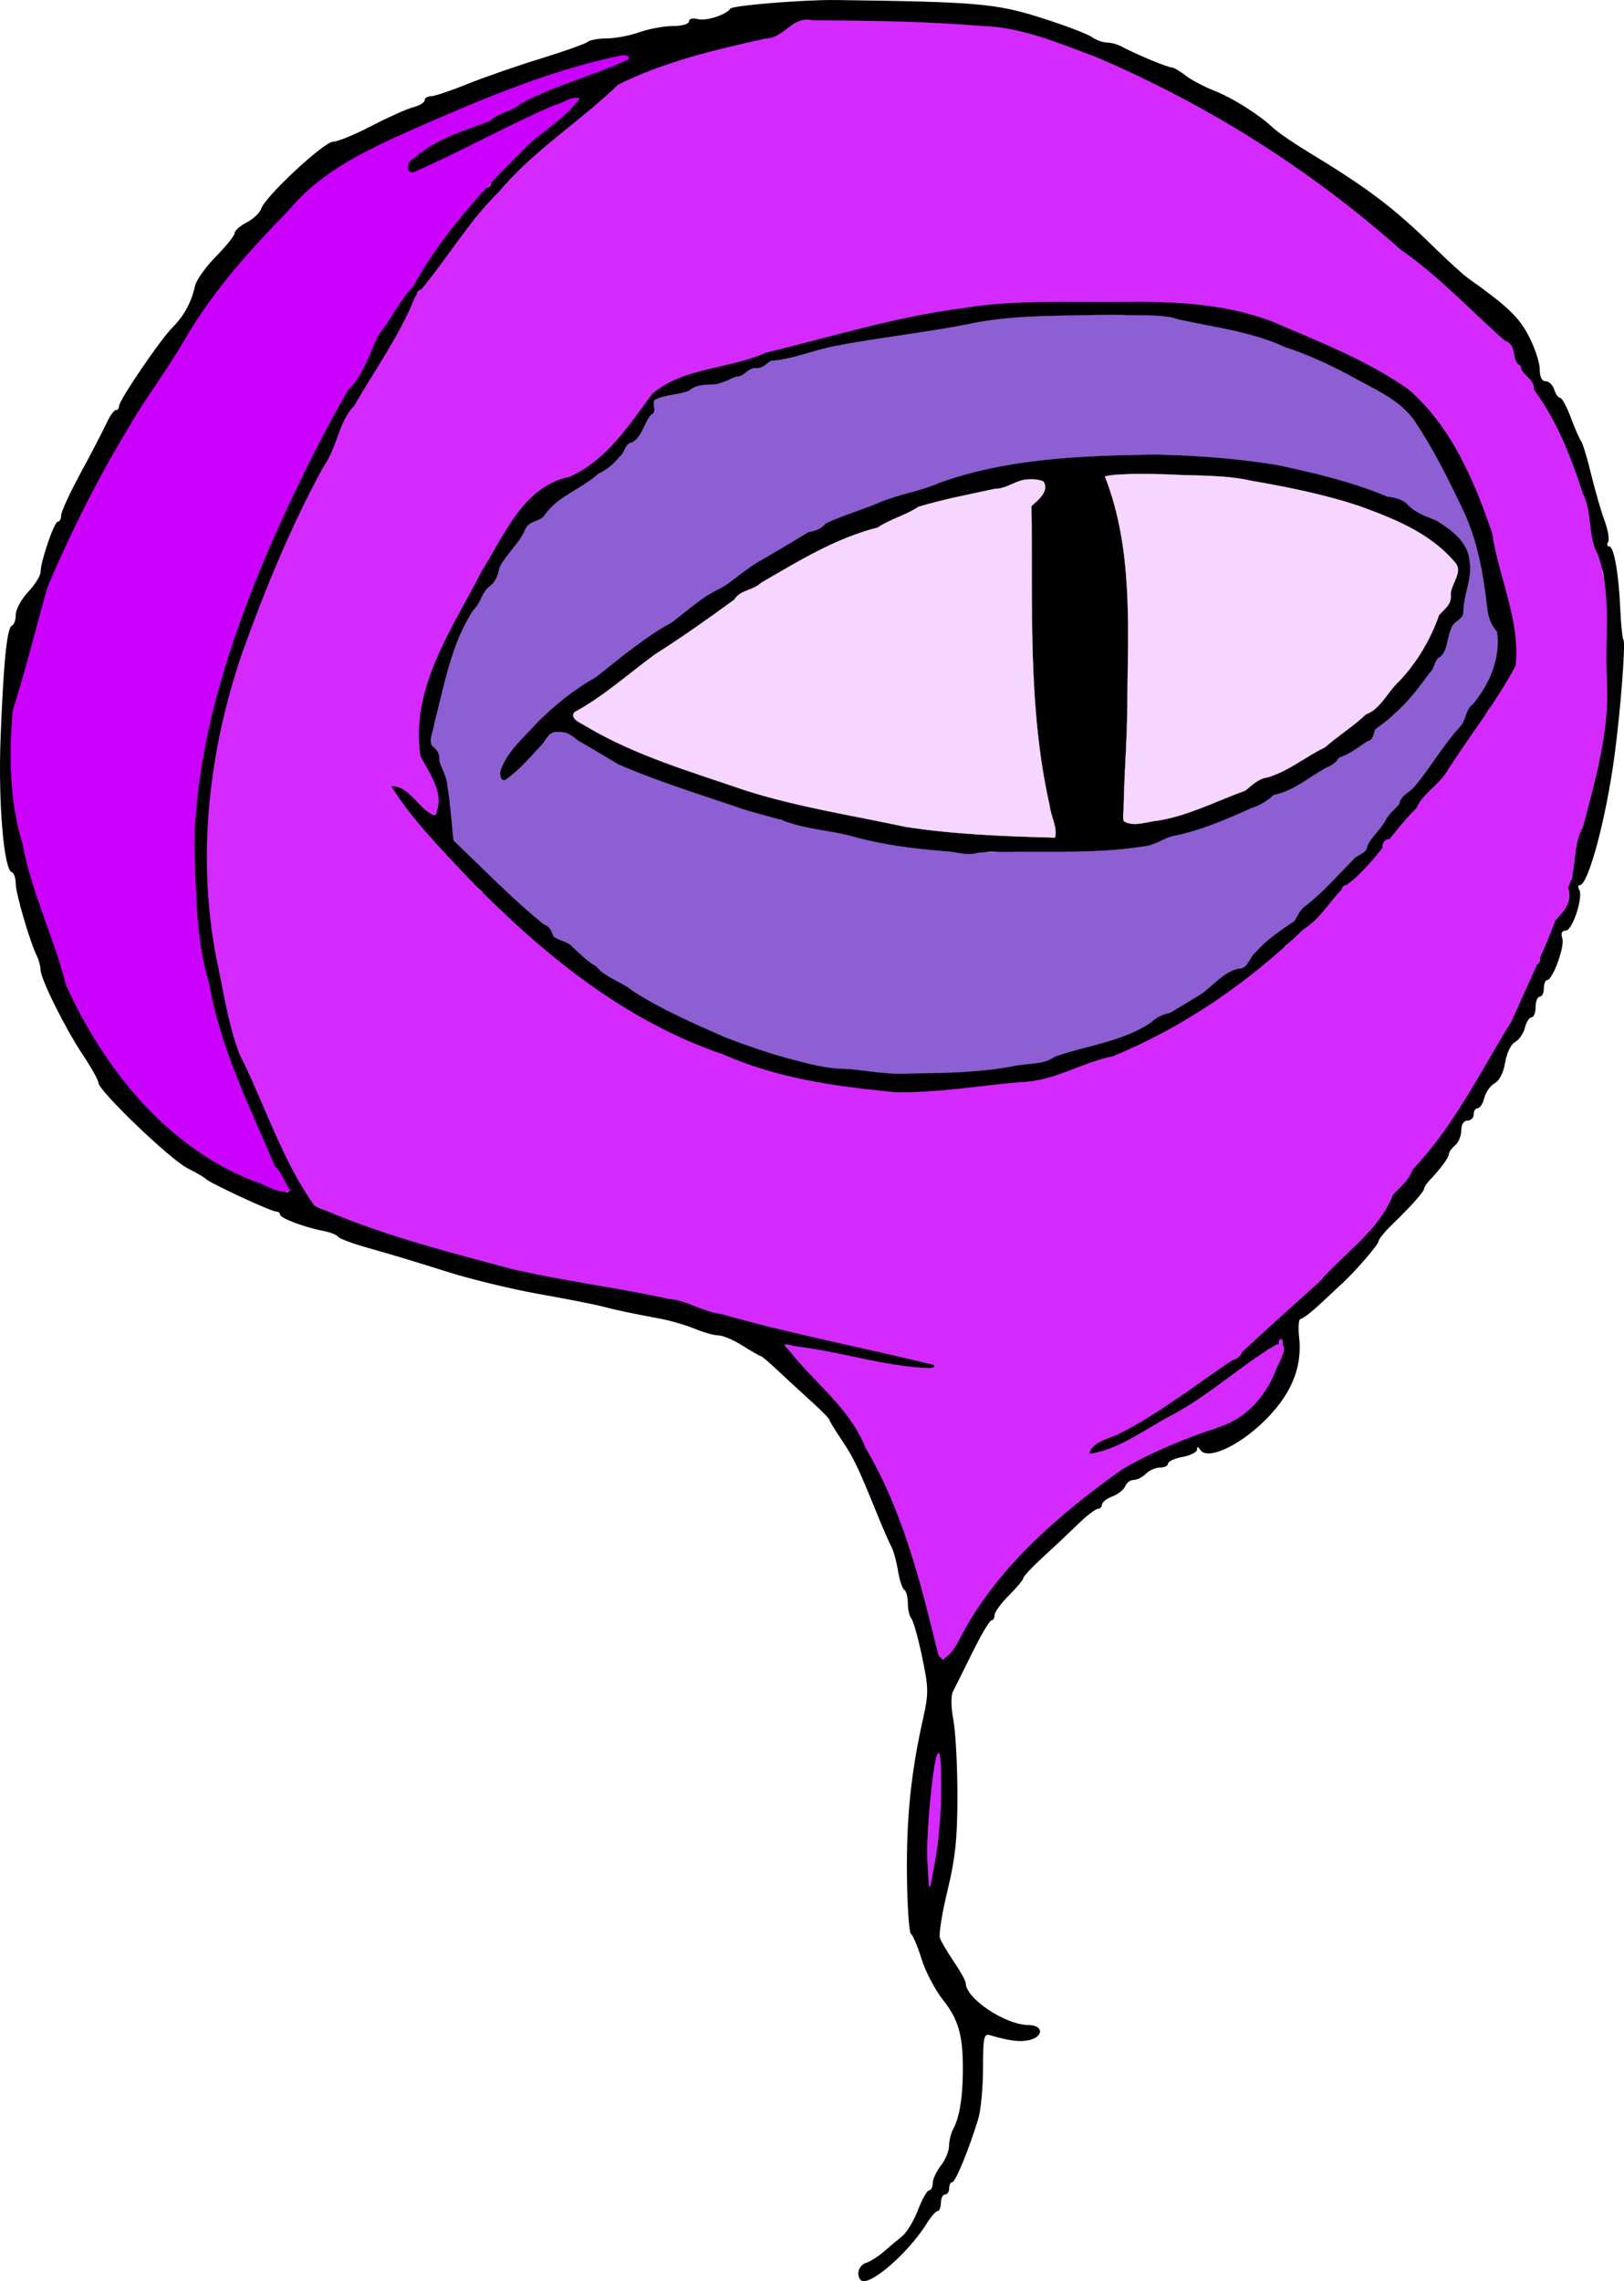 <?xml version="1.0" encoding="UTF-8" standalone="no"?>
<!-- Created with Inkscape (http://www.inkscape.org/) -->

<svg
   xmlns:dc="http://purl.org/dc/elements/1.1/"
   xmlns:cc="http://creativecommons.org/ns#"
   xmlns:rdf="http://www.w3.org/1999/02/22-rdf-syntax-ns#"
   xmlns:svg="http://www.w3.org/2000/svg"
   xmlns="http://www.w3.org/2000/svg"
   xmlns:sodipodi="http://sodipodi.sourceforge.net/DTD/sodipodi-0.dtd"
   xmlns:inkscape="http://www.inkscape.org/namespaces/inkscape"
   width="722.318"
   height="1014.53"
   id="svg2"
   version="1.1"
   inkscape:version="0.48.4 r9939"
   sodipodi:docname="The Big Eye B&amp;W.svg">
  <title
     id="title2998">The Big Eye</title>
  <defs
     id="defs4" />
  <sodipodi:namedview
     id="base"
     pagecolor="#ffffff"
     bordercolor="#666666"
     borderopacity="1.0"
     inkscape:pageopacity="0.0"
     inkscape:pageshadow="2"
     inkscape:zoom="0.61731182"
     inkscape:cx="227.8879"
     inkscape:cy="719.71205"
     inkscape:document-units="px"
     inkscape:current-layer="layer1"
     showgrid="false"
     fit-margin-top="0"
     fit-margin-left="0"
     fit-margin-right="0"
     fit-margin-bottom="0"
     inkscape:window-width="1366"
     inkscape:window-height="744"
     inkscape:window-x="0"
     inkscape:window-y="24"
     inkscape:window-maximized="1" />
  <g
     inkscape:label="Layer 1"
     inkscape:groupmode="layer"
     id="layer1"
     transform="translate(-13.441,-10.336)">
    <path
       style="fill:#000000"
       d="m 395.186,1021.328 c 0,-1.952 1.555,-4.044 3.456,-4.647 1.901,-0.603 5.414,-2.812 7.807,-4.909 2.393,-2.096 6.066,-5.176 8.161,-6.844 2.095,-1.667 5.307,-6.954 7.138,-11.747 1.831,-4.794 4.043,-8.716 4.916,-8.716 0.873,0 1.606,-1.447 1.628,-3.215 0.022,-1.768 1.657,-5.281 3.633,-7.807 1.976,-2.526 3.611,-6.463 3.633,-8.75 0.022,-2.287 0.818,-5.593 1.767,-7.348 2.797,-5.17 4.236,-13.475 4.37,-25.233 0.185,-16.266 -1.788,-23.483 -8.862,-32.405 -3.492,-4.404 -7.76,-12.554 -9.484,-18.111 -1.724,-5.557 -3.846,-10.59 -4.715,-11.184 -0.869,-0.595 -1.684,-12.581 -1.811,-26.635 -0.229,-25.355 1.856,-45.426 7.174,-69.086 2.526,-11.235 2.488,-13.629 -0.435,-27.554 -1.761,-8.387 -3.906,-16.035 -4.767,-16.995 -0.861,-0.96 -1.566,-4.011 -1.566,-6.78 0,-2.769 -0.718,-5.479 -1.596,-6.021 -0.878,-0.542 -2.133,-4.347 -2.79,-8.455 -0.657,-4.108 -1.963,-8.879 -2.903,-10.603 -0.94,-1.724 -3.894,-8.507 -6.566,-15.074 -8.558,-21.037 -10.293,-24.646 -15.722,-32.698 -2.929,-4.344 -5.326,-8.301 -5.326,-8.792 0,-0.491 -3.853,-4.376 -8.561,-8.633 -4.709,-4.257 -11.404,-10.427 -14.879,-13.711 -3.475,-3.284 -6.665,-5.97 -7.089,-5.97 -0.424,0 -4.045,-2.067 -8.046,-4.592 -4.001,-2.526 -8.843,-4.592 -10.761,-4.592 -1.917,0 -6.629,-1.313 -10.471,-2.918 -3.842,-1.605 -10.762,-3.631 -15.379,-4.501 -14.662,-2.764 -19.256,-3.735 -25.845,-5.462 -3.536,-0.927 -16.349,-3.443 -28.472,-5.591 -12.124,-2.148 -30.723,-6.686 -41.331,-10.084 -10.608,-3.398 -25.443,-7.876 -32.966,-9.952 -7.523,-2.076 -14.136,-4.479 -14.695,-5.341 -0.559,-0.862 -3.497,-2.033 -6.528,-2.603 -8.301,-1.56 -19.288,-5.7 -19.288,-7.269 0,-0.763 -0.85,-1.387 -1.889,-1.387 -2.186,0 -29.803,-12.85 -31.176,-14.506 -0.505,-0.609 -4.194,-2.761 -8.198,-4.782 -7.669,-3.87 -39.562,-34.498 -39.562,-37.992 0,-1.122 -3.095,-6.673 -6.877,-12.334 -7.871,-11.781 -18.84,-33.855 -18.84,-37.914 0,-1.506 -0.705,-4.174 -1.567,-5.928 -3.19,-6.493 -9.455,-27.906 -9.455,-32.313 0,-2.505 -0.817,-4.83 -1.817,-5.167 -3.508,-1.183 -6.016,-31.274 -4.944,-59.334 1.302,-34.084 2.852,-49.471 5.065,-50.27 0.933,-0.337 1.696,-2.523 1.696,-4.857 0,-2.335 2.48,-6.9 5.511,-10.144 3.031,-3.245 5.511,-7.186 5.511,-8.758 0,-4.724 6.068,-22.47 7.683,-22.47 0.826,0 1.501,-1.291 1.501,-2.869 0,-1.578 3.899,-10.051 8.665,-18.829 4.765,-8.778 9.897,-18.646 11.404,-21.93 1.507,-3.284 3.394,-5.97 4.194,-5.97 0.8,0 1.454,-0.802 1.454,-1.782 0,-2.582 18.314,-29.534 23.808,-35.036 5.145,-5.153 8.442,-11.23 9.978,-18.391 0.554,-2.581 4.751,-8.491 9.328,-13.134 4.577,-4.642 8.321,-9.329 8.321,-10.414 0,-1.086 2.421,-3.226 5.381,-4.756 2.959,-1.53 5.86,-4.294 6.446,-6.14 1.683,-5.304 27.956,-29.747 31.974,-29.747 1.991,0 9.711,-3.17 17.156,-7.046 7.445,-3.875 15.788,-7.611 18.539,-8.301 2.752,-0.691 5.003,-2.067 5.003,-3.058 0,-0.991 1.259,-1.802 2.797,-1.802 1.539,0 8.771,-2.42 16.073,-5.377 7.302,-2.958 21.955,-8.05 32.564,-11.316 10.608,-3.266 20.073,-6.633 21.033,-7.481 0.96,-0.848 4.782,-1.542 8.494,-1.542 3.712,0 10.264,-1.24 14.559,-2.755 4.295,-1.515 11.012,-2.755 14.926,-2.755 4.015,0 7.117,-0.894 7.117,-2.051 0,-1.18 1.64,-1.622 3.859,-1.042 3.751,0.981 12.553,-1.831 14.614,-4.668 1.018,-1.401 32.755,-3.987 46.738,-3.808 62.624,0.802 71.215,1.535 90.928,7.757 10.608,3.348 20.918,7.229 22.911,8.624 1.993,1.395 5.104,2.536 6.913,2.536 1.81,0 4.725,0.798 6.48,1.772 5.413,3.008 20.345,9.249 22.129,9.249 0.93,0 3.73,1.605 6.224,3.566 2.493,1.961 8.185,4.996 12.647,6.744 8.401,3.291 20.095,10.661 26.483,16.691 2.021,1.908 9.047,6.728 15.614,10.711 26.556,16.108 37.85,24.656 55.776,42.214 6.2,6.073 13.006,12.272 15.124,13.777 17.671,12.552 22.69,17.337 27.103,25.843 2.676,5.158 4.866,11.782 4.866,14.719 0,3.412 0.951,5.341 2.632,5.341 1.447,0 3.156,1.653 3.798,3.674 0.641,2.021 1.825,3.674 2.63,3.674 0.805,0 2.932,3.926 4.727,8.725 1.795,4.799 3.872,9.552 4.617,10.562 0.745,1.01 2.747,7.623 4.45,14.695 1.703,7.072 4.372,16.308 5.932,20.524 1.56,4.216 2.285,8.556 1.613,9.644 -0.672,1.088 -0.456,1.978 0.481,1.978 2.127,0 4.222,11.82 4.943,27.892 0.303,6.753 0.947,12.952 1.43,13.777 0.974,1.66 -1.308,31.098 -3.96,51.096 -3.717,28.027 -11.698,57.863 -15.478,57.863 -0.823,0 -0.946,0.892 -0.272,1.982 1.946,3.149 -2.986,18.224 -5.963,18.224 -1.761,0 -2.27,1.166 -1.529,3.502 1.15,3.624 -4.327,18.541 -6.808,18.541 -0.772,0 -1.404,1.653 -1.404,3.674 0,2.021 -0.827,3.674 -1.837,3.674 -1.01,0 -1.837,2.067 -1.837,4.592 0,2.526 -0.811,4.592 -1.802,4.592 -0.991,0 -2.326,2.088 -2.967,4.641 -0.641,2.552 -2.612,5.416 -4.382,6.363 -1.837,0.983 -3.722,4.878 -4.393,9.078 -0.71,4.441 -2.544,8.088 -4.626,9.203 -1.898,1.016 -3.974,3.935 -4.615,6.487 -0.641,2.552 -1.976,4.641 -2.967,4.641 -0.991,0 -1.802,1.24 -1.802,2.755 0,1.515 -1.24,2.755 -2.755,2.755 -1.677,0 -2.755,1.71 -2.755,4.367 0,2.402 -1.24,5.396 -2.755,6.654 -1.515,1.258 -2.755,3.003 -2.755,3.878 0,1.51 -3.692,6.507 -8.725,11.81 -1.263,1.331 -2.296,2.921 -2.296,3.534 0,1.317 -5.899,7.951 -14.236,16.01 -3.284,3.174 -5.97,6.475 -5.97,7.336 0,1.421 -10.419,13.525 -16.094,18.695 -1.274,1.161 -5.615,5.211 -9.646,8.999 -4.031,3.789 -8.053,6.888 -8.938,6.888 -0.885,0 -1.2,3.627 -0.701,8.061 1.552,13.77 -3.733,26.173 -16.233,38.097 -11.435,10.908 -24.8,16.721 -27.756,12.072 -0.984,-1.548 -1.41,-1.582 -1.429,-0.113 -0.015,1.15 -2.921,2.635 -6.457,3.298 -3.536,0.663 -6.429,1.995 -6.429,2.96 0,0.965 -1.594,1.754 -3.543,1.754 -1.948,0 -4.783,1.24 -6.298,2.755 -1.515,1.515 -3.966,2.755 -5.445,2.755 -1.48,0 -3.171,1.252 -3.758,2.783 -0.587,1.531 -3.156,3.577 -5.707,4.547 -2.552,0.97 -4.639,2.611 -4.639,3.646 0,1.035 -0.828,1.882 -1.839,1.882 -1.011,0 -5.022,3.1 -8.912,6.888 -3.89,3.789 -10.916,10.4 -15.612,14.693 -4.696,4.292 -8.565,8.425 -8.597,9.185 -0.032,0.759 -2.925,4.234 -6.429,7.721 -3.504,3.487 -6.371,7.414 -6.371,8.725 0,1.312 -0.637,2.385 -1.416,2.385 -0.779,0 -4.578,6.406 -8.441,14.236 -3.864,7.83 -7.758,15.648 -8.654,17.373 -0.963,1.854 -0.891,7.028 0.175,12.65 0.992,5.232 1.802,20.353 1.801,33.602 -0.004,19.134 -0.911,27.837 -4.413,42.315 -2.425,10.024 -3.938,19.53 -3.361,21.125 0.577,1.594 3.39,6.354 6.25,10.578 2.861,4.223 5.202,8.452 5.202,9.396 0,6.879 17.586,18.622 28.013,18.705 6.457,0.052 6.802,5.042 0.459,6.634 -4.143,1.04 -8.876,0.465 -17.726,-2.154 -2.649,-0.784 -3.031,1.065 -3.031,14.658 0,8.555 -0.956,18.71 -2.125,22.568 -4.001,13.207 -10.119,28.138 -11.529,28.138 -0.775,0 -1.409,1.24 -1.409,2.756 0,1.515 -0.827,2.755 -1.837,2.755 -1.01,0 -1.837,1.653 -1.837,3.674 0,2.021 -0.648,3.674 -1.441,3.674 -0.792,0 -2.836,2.273 -4.54,5.051 -7.39,12.045 -22.716,26.134 -28.462,26.164 -1.263,0 -2.296,-1.585 -2.296,-3.538 z m 36.626,-214.892 c 0.062,-9.514 -0.4,-16.785 -1.027,-16.158 -2.015,2.015 -5.313,36.761 -4.57,48.151 l 0.719,11.022 2.383,-12.859 c 1.311,-7.072 2.434,-20.642 2.496,-30.156 z m 5.904,-64.446 c 0.856,0 1.556,-1.193 1.556,-2.65 0,-3.413 7.235,-15.719 9.242,-15.719 0.842,0 2.089,-1.755 2.77,-3.9 1.682,-5.299 26.747,-32.838 29.888,-32.838 0.986,0 2.269,-1.24 2.851,-2.755 0.582,-1.515 1.992,-2.755 3.133,-2.755 1.142,0 4.374,-2.273 7.182,-5.052 7.086,-7.01 10.587,-9.644 12.823,-9.644 1.053,0 1.914,-0.827 1.914,-1.837 0,-1.01 1.24,-1.837 2.755,-1.837 1.515,0 2.759,-0.62 2.762,-1.378 0.004,-0.758 3.93,-2.97 8.725,-4.916 4.795,-1.946 9.132,-4.03 9.637,-4.63 1.991,-2.366 11.47,-5.609 16.394,-5.609 2.86,0 6.228,-1.24 7.486,-2.755 1.258,-1.515 3.425,-2.755 4.817,-2.755 1.392,0 2.53,-0.827 2.53,-1.837 0,-1.01 1.24,-1.837 2.755,-1.837 1.515,0 2.755,-0.628 2.755,-1.396 0,-0.768 2.109,-3.671 4.687,-6.451 4.422,-4.769 10.867,-21.298 9.023,-23.142 -0.468,-0.468 -0.851,0.113 -0.851,1.292 0,1.179 -1.199,2.143 -2.664,2.143 -1.465,0 -3.325,1.107 -4.133,2.461 -2.003,3.355 -25.096,19.872 -36.371,26.013 -5.052,2.752 -10.011,5.943 -11.022,7.093 -2.469,2.809 -26.002,14.03 -29.426,14.03 -1.496,0 -2.721,-1.653 -2.721,-3.674 0,-2.449 1.225,-3.674 3.674,-3.674 2.021,0 3.674,-0.827 3.674,-1.837 0,-1.01 1.447,-1.873 3.215,-1.917 3.172,-0.079 9.097,-3.347 24.002,-13.238 4.187,-2.778 8.339,-5.052 9.228,-5.052 0.889,0 3.168,-2.067 5.065,-4.592 1.897,-2.526 4.492,-4.592 5.768,-4.592 1.276,0 2.319,-0.761 2.319,-1.691 0,-0.93 2.536,-2.248 5.635,-2.929 3.099,-0.681 6.151,-2.583 6.782,-4.226 1.303,-3.395 10.901,-13.197 12.922,-13.197 0.733,0 3.804,-2.875 6.825,-6.39 3.021,-3.514 6.527,-6.407 7.789,-6.429 1.263,-0.022 2.296,-1.224 2.296,-2.671 0,-1.447 1.521,-3.114 3.38,-3.704 1.859,-0.59 4.471,-3.112 5.805,-5.604 1.334,-2.492 3.904,-5.001 5.711,-5.574 1.807,-0.574 3.796,-2.652 4.421,-4.618 0.624,-1.967 2.94,-4.029 5.146,-4.584 3.673,-0.923 8.516,-8.014 8.664,-12.684 0.088,-2.785 6.6,-10.196 8.959,-10.196 1.101,0 2.002,-1.653 2.002,-3.674 0,-2.021 1.033,-3.68 2.296,-3.688 1.263,-0.006 4.181,-3.314 6.484,-7.348 2.303,-4.033 4.99,-7.334 5.97,-7.334 0.98,0 1.782,-0.961 1.782,-2.135 0,-2.258 10.323,-19.221 14.077,-23.133 1.218,-1.269 2.798,-4.146 3.511,-6.394 1.426,-4.494 8.245,-14.823 10.424,-15.792 0.758,-0.337 1.378,-1.977 1.378,-3.645 0,-3.443 9.379,-22.975 11.481,-23.909 0.758,-0.337 1.378,-1.449 1.378,-2.473 0,-1.023 1.273,-6.24 2.829,-11.592 1.938,-6.665 3.96,-10.027 6.418,-10.67 2.928,-0.766 3.38,-1.986 2.452,-6.624 -0.79,-3.951 -0.431,-5.686 1.179,-5.686 1.688,0 2.009,-2.241 1.183,-8.266 -0.623,-4.546 -0.524,-8.266 0.22,-8.266 2.439,0 5.738,-9.853 7.996,-23.88 1.22,-7.577 2.816,-14.19 3.547,-14.695 2.418,-1.67 4.992,-34.563 3.381,-43.189 -0.857,-4.588 -1.17,-15.299 -0.695,-23.804 0.517,-9.251 0.129,-15.917 -0.965,-16.593 -1.006,-0.622 -1.829,-2.735 -1.829,-4.696 0,-1.961 -0.875,-3.565 -1.945,-3.565 -1.07,0 -1.405,-0.875 -0.744,-1.944 1.379,-2.231 -4.236,-24.703 -7.546,-30.202 -1.216,-2.021 -2.755,-6.774 -3.42,-10.562 -0.664,-3.789 -1.831,-6.888 -2.593,-6.888 -0.762,0 -2.501,-3.1 -3.865,-6.888 -1.364,-3.789 -4.01,-7.969 -5.88,-9.289 -1.87,-1.32 -3.399,-4.033 -3.399,-6.028 0,-1.995 -1.24,-4.103 -2.755,-4.685 -1.515,-0.582 -2.755,-2.209 -2.755,-3.616 0,-1.407 -0.923,-2.559 -2.051,-2.559 -1.183,0 -1.622,-1.642 -1.037,-3.877 0.732,-2.8 0.027,-4.135 -2.541,-4.807 -1.955,-0.511 -3.555,-1.66 -3.555,-2.552 0,-0.892 -1.187,-1.623 -2.638,-1.623 -1.451,0 -4.391,-3.1 -6.535,-6.888 -2.143,-3.789 -7.964,-9.782 -12.935,-13.318 -4.971,-3.536 -9.057,-7.049 -9.079,-7.807 -0.023,-0.758 -1.274,-1.378 -2.781,-1.378 -1.507,0 -3.772,-1.653 -5.034,-3.674 -1.262,-2.021 -2.922,-3.674 -3.689,-3.674 -1.574,0 -3.75,-1.825 -17.591,-14.756 -5.372,-5.018 -10.479,-9.124 -11.35,-9.124 -0.871,0 -2.676,-1.063 -4.011,-2.361 -1.335,-1.299 -6.56,-5.225 -11.612,-8.725 -5.052,-3.5 -9.598,-6.777 -10.103,-7.282 -1.817,-1.817 -12.007,-7.596 -15.155,-8.594 -1.768,-0.561 -3.215,-1.759 -3.215,-2.662 0,-0.903 -4.753,-3.907 -10.562,-6.674 -5.809,-2.767 -10.976,-5.487 -11.481,-6.044 -0.505,-0.557 -8.358,-4.602 -17.451,-8.99 -9.093,-4.387 -17.968,-8.685 -19.722,-9.55 -1.754,-0.865 -4.416,-1.573 -5.914,-1.573 -1.498,0 -5.621,-1.627 -9.161,-3.615 C 475.625,24.981 455.122,21.415 419.066,20.675 c -18.691,-0.383 -36.463,-0.764 -39.494,-0.846 -10.92,-0.295 -13.777,0.29 -13.777,2.823 0,2.843 -9.097,6.609 -15.963,6.609 -4.497,0 -16.409,3.332 -45.574,12.748 -12.852,4.15 -16.659,6.152 -17.099,8.998 -0.312,2.013 -1.814,4.139 -3.338,4.724 -5.624,2.158 -35.589,25.648 -35.589,27.899 0,1.281 -1.704,2.869 -3.786,3.53 -2.082,0.661 -4.769,3.372 -5.97,6.025 -2.733,6.035 -9.279,13.228 -12.039,13.228 -1.147,0 -2.086,1.124 -2.086,2.498 0,1.374 -2.893,5.566 -6.429,9.315 -3.536,3.749 -6.429,7.877 -6.429,9.173 0,2.909 -8.3,12.077 -10.934,12.077 -1.059,0 -1.925,1.762 -1.925,3.916 0,2.154 -1.86,6.895 -4.133,10.536 -5.603,8.974 -7.909,12.963 -11.556,19.99 -1.704,3.284 -3.742,5.97 -4.527,5.97 -0.786,0 -1.99,2.236 -2.676,4.969 -0.686,2.733 -2.842,6.087 -4.791,7.452 -1.949,1.365 -3.544,4.502 -3.544,6.971 0,2.468 -0.827,4.488 -1.837,4.488 -1.01,0 -1.837,1.319 -1.837,2.931 0,1.612 -1.481,5.125 -3.291,7.807 -1.81,2.682 -5.323,9.422 -7.807,14.979 -2.484,5.557 -5.136,10.379 -5.894,10.715 -0.758,0.337 -1.378,1.758 -1.378,3.159 0,1.401 -1.522,5.258 -3.382,8.572 -1.86,3.314 -4.44,9.332 -5.733,13.374 -1.293,4.041 -3.077,8.133 -3.966,9.093 -0.888,0.96 -1.615,3.233 -1.615,5.052 0,1.819 -0.827,3.306 -1.837,3.306 -1.01,0 -1.837,1.732 -1.837,3.85 0,2.117 -1.125,6.044 -2.501,8.725 -3.966,7.733 -6.82,16.778 -9.519,30.172 -1.379,6.841 -2.93,13.123 -3.448,13.961 -0.518,0.838 -1.403,7.132 -1.967,13.987 -0.564,6.855 -1.581,13.364 -2.261,14.463 -0.679,1.099 -1.103,12.766 -0.942,25.927 0.285,23.238 5.282,57.162 9.611,65.251 1.013,1.892 1.841,6.388 1.841,9.991 0,3.603 0.811,6.55 1.802,6.55 0.991,0 2.367,2.253 3.059,5.007 2.519,10.038 26.452,61.123 28.635,61.123 0.773,0 1.406,1.224 1.406,2.72 0,1.496 2.273,3.237 5.052,3.869 7.954,1.809 26.915,8.541 28.84,10.24 0.96,0.847 3.381,1.54 5.381,1.54 3.499,0 23.859,6.026 31.449,9.308 2.021,0.874 9.047,2.5 15.614,3.613 6.567,1.113 15.253,3.13 19.303,4.482 4.049,1.352 15.182,3.069 24.739,3.817 10.876,0.851 18.343,2.326 19.959,3.943 1.679,1.679 4.433,2.177 7.867,1.423 2.906,-0.638 5.284,-0.434 5.284,0.453 0,2.052 8.897,5.138 22.852,7.926 6.002,1.199 12.201,2.823 13.777,3.609 3.141,1.567 23.261,5.815 27.663,5.841 1.515,0.009 5.235,1.117 8.266,2.462 4.473,1.985 34.675,8.203 39.953,8.225 0.758,0.004 1.378,1.246 1.378,2.761 0,1.515 -1.447,2.753 -3.215,2.75 -5.659,-0.011 -35.827,-5.625 -49.912,-9.29 -7.498,-1.951 -13.924,-3.255 -14.281,-2.898 -0.357,0.357 3.918,4.55 9.499,9.318 5.581,4.768 10.148,9.846 10.148,11.283 0,1.437 1.258,2.613 2.795,2.613 1.537,0 3.778,2.273 4.98,5.052 1.202,2.778 4.077,7.388 6.39,10.244 2.313,2.856 4.205,6.681 4.205,8.5 0,1.819 1.198,4.302 2.661,5.517 1.464,1.215 3.63,5.242 4.814,8.95 1.184,3.708 2.88,7.527 3.768,8.487 0.888,0.96 1.615,3.646 1.615,5.97 0,2.324 0.73,4.225 1.623,4.225 0.892,0 2.069,1.447 2.614,3.215 3.331,10.804 10.417,37.938 12.351,47.301 2.011,9.734 2.496,10.539 4.147,6.888 1.028,-2.273 2.57,-4.133 3.426,-4.133 z m -34.264,-246.015 c -2.021,-0.804 -4.712,-1.073 -5.981,-0.597 -2.814,1.055 -39.209,-4.852 -41.779,-6.781 -1.01,-0.758 -7.623,-3.262 -14.695,-5.563 -7.072,-2.301 -18.854,-6.974 -26.181,-10.384 -7.328,-3.41 -14.147,-6.2 -15.155,-6.2 -1.007,0 -1.832,-0.73 -1.832,-1.623 0,-0.892 -1.447,-2.146 -3.215,-2.785 -5.526,-1.998 -22.693,-14.175 -37.197,-26.385 -20.248,-17.047 -29.392,-25.78 -29.392,-28.072 0,-0.964 -0.938,-1.753 -2.086,-1.753 -1.837,0 -10.773,-8.318 -10.773,-10.028 0,-0.36 -2.916,-3.83 -6.48,-7.712 -18.831,-20.511 -22.911,-25.43 -22.911,-27.62 0,-1.32 0.662,-2.4 1.471,-2.4 2.376,0 11.358,4.493 11.373,5.689 0.021,1.574 6.653,9.006 8.037,9.006 2.342,0 1.12,-14.538 -1.344,-15.982 -5.477,-3.21 -8.959,-13.631 -7.707,-23.067 1.369,-10.32 9.598,-37.512 11.627,-38.42 0.738,-0.33 3.822,-5.885 6.853,-12.343 3.031,-6.458 7.371,-14.265 9.644,-17.348 2.273,-3.083 4.133,-6.773 4.133,-8.199 0,-2.242 2.268,-5.6 11.057,-16.372 0.999,-1.225 2.766,-4.309 3.925,-6.853 1.159,-2.544 3.636,-5.111 5.503,-5.704 1.867,-0.593 3.395,-1.848 3.395,-2.791 0,-0.942 2.273,-1.728 5.052,-1.747 9.674,-0.064 30.795,-17.05 36.912,-29.685 5.582,-11.531 12.468,-16.656 25.084,-18.671 9.095,-1.452 29.312,-7.482 30.479,-9.089 0.598,-0.825 5.971,-2.206 11.94,-3.069 5.969,-0.863 13.179,-2.472 16.023,-3.575 2.844,-1.103 7.184,-2.006 9.644,-2.006 2.46,0 4.473,-0.736 4.473,-1.636 0,-0.9 2.686,-2.055 5.97,-2.567 3.284,-0.512 16.303,-2.713 28.932,-4.89 34.433,-5.937 38.447,-6.273 76.233,-6.375 28.426,-0.077 37.628,0.564 49.597,3.453 8.082,1.951 16.142,3.334 17.91,3.074 1.768,-0.261 3.215,0.405 3.215,1.478 0,1.074 2.018,1.952 4.484,1.952 2.466,0 4.995,0.827 5.619,1.837 0.624,1.01 2.639,1.837 4.476,1.837 1.837,0 4.302,1.159 5.478,2.575 1.175,1.416 4.377,3.12 7.113,3.786 2.737,0.666 11.891,4.585 20.342,8.708 20.894,10.194 30.98,20.344 40.763,41.023 4.285,9.057 8.458,16.906 9.274,17.444 1.865,1.228 6.726,19.693 8.292,31.502 0.652,4.914 1.855,9.348 2.674,9.854 0.819,0.506 1.99,4.827 2.602,9.603 0.612,4.775 1.988,12.126 3.057,16.335 1.635,6.436 1.412,8.553 -1.403,13.318 -1.841,3.116 -3.995,5.666 -4.788,5.666 -0.792,0 -1.441,1.233 -1.441,2.74 0,1.507 -1.653,3.772 -3.674,5.034 -2.021,1.262 -3.674,3.621 -3.674,5.242 0,1.621 -1.447,4.263 -3.215,5.872 -1.768,1.609 -4.856,6.076 -6.863,9.929 -2.007,3.852 -4.957,8.244 -6.557,9.759 -1.6,1.515 -3.445,4.202 -4.101,5.97 -0.656,1.768 -2.458,3.215 -4.006,3.215 -1.556,0 -2.813,1.587 -2.813,3.55 0,1.953 -1.653,4.075 -3.674,4.716 -2.021,0.641 -3.674,2.764 -3.674,4.716 0,1.953 -1.24,3.55 -2.755,3.55 -1.515,0 -2.755,0.827 -2.755,1.837 0,1.01 -1.24,1.837 -2.755,1.837 -1.545,0 -2.755,1.639 -2.755,3.732 0,2.052 -1.24,4.207 -2.755,4.789 -1.515,0.582 -2.755,2.025 -2.755,3.208 0,2.871 -6.696,8.478 -10.124,8.478 -1.504,0 -2.734,1.357 -2.734,3.016 0,2.983 -9.668,13.517 -12.406,13.517 -0.78,0 -2.234,1.86 -3.231,4.133 -0.997,2.273 -3.673,4.397 -5.946,4.72 -2.273,0.323 -4.133,1.787 -4.133,3.254 0,1.467 -2.067,3.609 -4.592,4.759 -2.526,1.151 -4.592,3.105 -4.592,4.344 0,1.238 -2.687,3.546 -5.97,5.13 -3.284,1.583 -8.037,4.777 -10.562,7.098 -2.526,2.321 -7.899,5.873 -11.94,7.893 -4.041,2.021 -8.685,5.12 -10.319,6.888 -1.634,1.768 -4.32,3.215 -5.97,3.215 -1.65,0 -2.999,0.735 -2.999,1.633 0,0.898 -2.867,2.17 -6.37,2.828 -3.504,0.657 -7.634,2.459 -9.179,4.004 -1.693,1.693 -4.272,2.344 -6.494,1.639 -2.243,-0.712 -4.813,-0.042 -6.566,1.711 -1.585,1.585 -4.475,2.881 -6.424,2.881 -1.948,0 -3.543,0.827 -3.543,1.837 0,1.01 -2.762,1.837 -6.137,1.837 -3.376,0 -9.782,1.082 -14.236,2.404 -4.454,1.322 -13.679,2.3 -20.498,2.174 -6.82,-0.126 -12.399,0.267 -12.399,0.873 0,1.687 -27.971,1.855 -32.146,0.194 z m 56.354,-11.249 c 3.343,-0.959 9.114,-1.743 12.825,-1.743 3.711,0 7.023,-0.827 7.36,-1.837 0.337,-1.01 5.985,-2.999 12.552,-4.419 15.9,-3.438 29.633,-8.626 33.28,-12.573 1.634,-1.768 4.209,-3.215 5.722,-3.215 1.513,0 4.853,-1.653 7.422,-3.674 2.569,-2.021 5.195,-3.674 5.836,-3.674 1.284,0 4.41,-2.453 11.118,-8.725 2.431,-2.273 6.111,-4.133 8.178,-4.133 2.067,0 3.757,-0.891 3.757,-1.981 0,-2.761 13.974,-15.912 18.401,-17.317 2.003,-0.636 3.642,-2.321 3.642,-3.745 0,-1.424 2.259,-4.055 5.021,-5.846 2.761,-1.791 7.101,-5.594 9.644,-8.451 9.461,-10.629 13.102,-14.094 14.81,-14.094 0.964,0 1.753,-1.199 1.753,-2.664 0,-1.465 1.128,-3.325 2.507,-4.133 1.379,-0.808 3.88,-4.155 5.558,-7.439 1.678,-3.284 3.857,-5.97 4.841,-5.97 0.984,0 1.79,-1.184 1.79,-2.632 0,-1.447 1.447,-3.095 3.215,-3.661 1.768,-0.566 5.675,-4.961 8.681,-9.768 6.173,-9.867 7.541,-11.703 13.362,-17.928 2.273,-2.431 4.133,-5.629 4.133,-7.106 0,-1.477 0.703,-2.961 1.562,-3.298 0.859,-0.337 3.866,-4.288 6.681,-8.781 5.764,-9.199 8.071,-24.8 3.904,-26.399 -1.552,-0.596 -2.891,-6.057 -3.716,-15.159 -1.446,-15.96 -6.221,-31.29 -14.837,-47.631 -14.383,-27.281 -16.685,-30.905 -22.86,-35.999 -6.755,-5.572 -41.707,-23.701 -45.693,-23.701 -1.233,0 -3.677,-0.814 -5.431,-1.809 -6.432,-3.648 -25.54,-8.968 -36.755,-10.233 -6.337,-0.715 -12.004,-2.08 -12.594,-3.035 -1.258,-2.035 -67.636,-1.466 -78.719,0.675 -15.331,2.961 -42.493,7.57 -47.793,8.108 -13.812,1.404 -31.336,4.836 -37.195,7.284 -3.532,1.476 -8.8,2.683 -11.708,2.683 -2.908,0 -5.286,0.827 -5.286,1.837 0,1.01 -2.067,1.837 -4.592,1.837 -2.526,0 -4.592,0.827 -4.592,1.837 0,1.01 -1.604,1.837 -3.565,1.837 -1.961,0 -4.076,0.827 -4.701,1.837 -0.624,1.01 -4.393,1.837 -8.375,1.837 -3.982,0 -7.239,0.749 -7.239,1.665 0,0.916 -4.039,2.22 -8.975,2.899 -7.675,1.056 -8.841,1.746 -8.052,4.765 0.508,1.942 0.166,3.53 -0.759,3.53 -0.925,0 -2.728,2.893 -4.007,6.429 -1.279,3.536 -3.511,6.429 -4.961,6.429 -1.45,0 -2.636,0.698 -2.636,1.551 0,2.511 -8.192,11.307 -10.53,11.307 -1.181,0 -2.807,1.102 -3.615,2.449 -0.808,1.347 -5.489,4.434 -10.403,6.859 -4.999,2.467 -9.631,6.243 -10.517,8.572 -0.901,2.369 -3.132,4.162 -5.178,4.162 -2.039,0 -4.125,1.669 -4.819,3.855 -0.673,2.12 -2.589,5.368 -4.257,7.216 -6.371,7.059 -7.626,9.081 -7.626,12.289 0,1.82 -1.653,4.342 -3.674,5.604 -2.021,1.262 -3.674,3.458 -3.674,4.881 0,1.423 -0.651,2.862 -1.446,3.199 -3.497,1.481 -11.214,18.291 -14.197,30.922 -1.789,7.577 -4.286,17.712 -5.549,22.521 -1.978,7.532 -1.909,8.961 0.501,10.309 1.538,0.861 2.417,2.705 1.953,4.098 -0.464,1.393 0.144,3.521 1.352,4.73 1.208,1.208 2.777,8.848 3.486,16.977 l 1.289,14.781 13.194,12.862 c 16.599,16.181 27.49,25.772 29.267,25.774 0.758,7.9e-4 1.378,1.241 1.378,2.757 0,1.515 1.58,2.755 3.511,2.755 1.931,0 5.597,2.48 8.148,5.511 2.55,3.031 5.517,5.511 6.593,5.511 1.076,0 1.956,0.732 1.956,1.628 0,0.895 3.1,3.053 6.888,4.795 3.789,1.742 7.715,4.169 8.725,5.394 2.752,3.336 43.822,22.949 50.842,24.281 3.357,0.637 6.93,1.794 7.94,2.572 1.01,0.778 5.143,2.017 9.185,2.754 4.041,0.737 9.414,2.16 11.94,3.162 2.526,1.002 7.899,1.736 11.94,1.63 4.041,-0.106 10.654,0.562 14.695,1.484 8.617,1.966 49.384,0.655 58.191,-1.871 z m -16.915,-94.221 c -0.475,-0.455 -8.546,-1.372 -17.936,-2.037 -9.39,-0.665 -21.789,-2.714 -27.554,-4.553 -5.765,-1.839 -15.649,-3.941 -21.966,-4.671 -6.316,-0.73 -11.945,-2.073 -12.508,-2.984 -0.563,-0.911 -2.605,-1.656 -4.539,-1.656 -6.059,0 -70.644,-22.533 -73.419,-25.615 -1.424,-1.581 -7.844,-5.438 -12.221,-7.34 -2.175,-0.946 -4.497,-2.597 -5.16,-3.669 -1.582,-2.56 -10.173,-2.528 -10.173,0.038 0,2.624 -17.39,20.055 -20.008,20.055 -1.12,0 -2.036,-1.982 -2.036,-4.404 0,-7.634 28.611,-36.248 41.331,-41.335 1.01,-0.404 2.25,-1.269 2.755,-1.921 2.155,-2.783 28.083,-22.143 29.656,-22.143 1.807,0 2.745,-0.692 11.572,-8.537 2.974,-2.644 8.065,-5.917 11.313,-7.274 3.247,-1.357 6.187,-3.108 6.532,-3.89 0.835,-1.894 13.314,-10.073 23.589,-15.459 4.546,-2.383 8.542,-4.953 8.878,-5.711 0.337,-0.758 2.197,-1.378 4.133,-1.378 1.936,0 3.521,-0.795 3.521,-1.766 0,-0.971 3.926,-2.957 8.725,-4.414 4.799,-1.456 12.445,-4.363 16.992,-6.46 4.546,-2.097 9.794,-3.83 11.662,-3.852 1.868,-0.022 6.001,-1.203 9.185,-2.623 14.222,-6.346 40.428,-12.048 59.978,-13.049 3.536,-0.181 15.109,-0.895 25.717,-1.587 10.608,-0.692 27.554,-0.403 37.657,0.64 10.103,1.044 20.023,2.019 22.043,2.167 12.102,0.887 50.08,10.394 55.057,13.782 1.993,1.357 5.465,2.466 7.716,2.466 2.251,0 4.753,1.033 5.561,2.296 1.729,2.702 8.826,6.888 11.678,6.888 1.096,0 3.073,1.033 4.392,2.296 1.319,1.263 4.175,3.527 6.346,5.032 5.554,3.851 8.425,15.456 5.543,22.413 -1.234,2.979 -2.175,7.839 -2.091,10.799 0.099,3.487 -0.762,5.383 -2.444,5.383 -1.429,0 -3.103,2.273 -3.722,5.052 -2.149,9.656 -2.877,11.481 -4.58,11.481 -0.942,0 -1.713,1.042 -1.713,2.315 0,1.273 -2.067,4.544 -4.592,7.268 -2.526,2.724 -4.592,5.37 -4.592,5.88 0,1.651 -14.932,15.765 -16.678,15.765 -0.93,0 -1.691,1.24 -1.691,2.755 0,1.515 -0.7,2.755 -1.556,2.755 -0.856,0 -3.462,1.653 -5.792,3.674 -2.33,2.021 -5.349,3.674 -6.71,3.674 -1.361,0 -2.474,0.827 -2.474,1.837 0,1.01 -0.835,1.837 -1.856,1.837 -1.021,0 -5.972,2.893 -11.003,6.429 -5.031,3.536 -10.809,6.429 -12.84,6.429 -2.031,0 -3.693,0.771 -3.693,1.713 0,0.942 -1.86,2.273 -4.133,2.957 -2.273,0.684 -9.406,3.726 -15.85,6.759 -6.444,3.034 -15.124,5.96 -19.288,6.503 -4.164,0.543 -8.008,1.65 -8.543,2.46 -2.115,3.205 -24.14,5.922 -47.248,5.827 -13.387,-0.055 -25.786,-0.314 -27.554,-0.577 -1.768,-0.262 -5.306,0.105 -7.862,0.815 -2.556,0.711 -5.036,0.92 -5.511,0.465 z m 36.528,-22.634 c -5.229,-21.447 -7.523,-48.287 -8.023,-93.839 -0.352,-32.073 0.054,-40.872 1.887,-40.872 2.219,0 4.565,-3.854 4.565,-7.498 0,-0.928 -2.893,-1.687 -6.429,-1.687 -3.536,0 -6.429,0.827 -6.429,1.837 0,1.01 -2.026,1.837 -4.503,1.837 -2.476,0 -9.296,1.349 -15.155,2.998 -5.859,1.649 -13.752,3.389 -17.54,3.867 -3.789,0.478 -6.888,1.575 -6.888,2.439 0,0.864 -3.306,2.561 -7.348,3.772 -4.041,1.211 -7.348,2.897 -7.348,3.748 0,0.85 -1.631,1.546 -3.625,1.546 -1.994,0 -7.16,1.597 -11.481,3.549 -4.321,1.952 -9.096,4.035 -10.611,4.629 -1.515,0.594 -6.062,3.101 -10.103,5.571 -4.041,2.47 -9.978,5.747 -13.192,7.283 -3.214,1.536 -6.363,3.631 -6.997,4.657 -0.634,1.026 -2.757,1.865 -4.718,1.865 -1.961,0 -3.565,1.038 -3.565,2.307 0,1.269 -2.273,3.314 -5.052,4.545 -2.778,1.231 -7.574,4.532 -10.657,7.337 -3.083,2.805 -8.853,6.753 -12.824,8.773 -3.97,2.021 -9.301,5.542 -11.846,7.824 -9.421,8.45 -28.58,22.413 -30.803,22.449 -3.41,0.054 -2.779,3.107 0.918,4.444 3.568,1.29 9.762,4.823 13.581,7.747 1.371,1.049 6.625,3.355 11.677,5.122 5.052,1.768 11.251,4.087 13.777,5.154 7.572,3.199 11.528,4.585 20.206,7.081 4.546,1.307 9.093,2.927 10.103,3.598 1.01,0.672 5.97,2.257 11.022,3.522 5.052,1.266 10.425,2.74 11.94,3.277 1.515,0.536 4.409,1.227 6.429,1.535 10.639,1.621 33.933,6.365 39.956,8.136 8.23,2.421 28.487,4.381 53.971,5.223 l 18.613,0.615 -3.508,-14.392 z m 50.232,6.624 c 9.453,-1.89 12.899,-3.059 24.43,-8.287 3.031,-1.374 7.784,-3.03 10.562,-3.68 2.778,-0.65 5.052,-2.226 5.052,-3.503 0,-1.277 3.1,-2.85 6.888,-3.495 3.789,-0.646 10.136,-3.644 14.104,-6.664 3.969,-3.02 8.308,-5.49 9.644,-5.49 1.335,0 2.428,-0.631 2.428,-1.403 0,-0.772 3.289,-3.436 7.308,-5.92 4.02,-2.484 7.713,-5.573 8.209,-6.863 0.495,-1.29 2.166,-2.346 3.713,-2.346 1.547,0 2.813,-0.634 2.813,-1.41 0,-0.775 3.618,-5.185 8.039,-9.799 10.25,-10.697 17.008,-21.154 18.574,-28.744 0.693,-3.355 2.375,-5.97 3.842,-5.97 1.635,0 2.609,-1.926 2.609,-5.16 0,-2.838 1.128,-6.703 2.507,-8.588 2.218,-3.033 1.868,-4.131 -3.034,-9.518 -7.131,-7.836 -20.708,-15.421 -38.048,-21.253 -14.757,-4.964 -38.925,-10.651 -45.097,-10.613 -2.071,0.013 -4.551,-0.737 -5.511,-1.666 -1.529,-1.48 -33.153,-2.722 -55.394,-2.174 l -7.725,0.19 2.535,7.185 c 6.596,18.695 8.874,45.482 7.669,90.172 -0.64,23.742 -1.69,46.268 -2.332,50.056 -1.351,7.964 -0.381,8.26 16.214,4.942 z M 140.312,538.605 c -1.263,-0.451 -2.296,-2.404 -2.296,-4.341 0,-1.936 -0.827,-3.521 -1.837,-3.521 -1.01,0 -1.837,-0.967 -1.837,-2.15 0,-3.083 -11.429,-27.699 -14.202,-30.587 -1.282,-1.335 -2.331,-3.994 -2.331,-5.908 0,-1.914 -1.165,-6.195 -2.588,-9.513 -3.831,-8.931 -8.434,-25.169 -8.434,-29.756 0,-2.208 -0.726,-4.799 -1.613,-5.759 -2.384,-2.58 -5.546,-27.587 -5.156,-40.782 0.187,-6.316 -0.346,-11.482 -1.184,-11.481 -2.817,0.004 2.831,-47.842 8.132,-68.883 4.33,-17.187 16.407,-52.856 18.35,-54.194 0.737,-0.507 1.916,-3.991 2.62,-7.741 0.704,-3.75 2.433,-7.776 3.842,-8.946 1.41,-1.17 2.563,-3.361 2.563,-4.868 0,-1.508 1.992,-6.573 4.426,-11.256 2.434,-4.683 8.131,-16.47 12.659,-26.193 4.528,-9.723 9.15,-18.245 10.27,-18.937 1.12,-0.692 2.036,-2.747 2.036,-4.567 0,-1.819 2.067,-4.86 4.592,-6.757 2.526,-1.897 4.592,-4.551 4.592,-5.899 0,-1.348 1.24,-3.691 2.755,-5.206 1.515,-1.516 2.755,-4.674 2.755,-7.02 0,-2.346 1.054,-4.669 2.342,-5.163 1.288,-0.494 4.388,-5.097 6.888,-10.228 2.5,-5.131 5.579,-9.362 6.842,-9.401 1.263,-0.039 2.296,-1.656 2.296,-3.592 0,-1.936 0.659,-3.796 1.465,-4.133 0.805,-0.337 5.777,-6.812 11.047,-14.389 11.361,-16.334 17.828,-23.88 20.465,-23.88 1.059,0 1.925,-0.798 1.925,-1.773 0,-3.505 12.185,-15.542 27.532,-27.195 8.6,-6.53 13.569,-11.262 11.044,-10.516 -2.526,0.747 -5.419,1.987 -6.429,2.757 -1.01,0.77 -4.523,1.974 -7.807,2.677 -3.283,0.702 -5.97,2.004 -5.97,2.894 0,0.889 -3.306,2.608 -7.348,3.819 -4.041,1.211 -7.348,2.897 -7.348,3.748 0,0.85 -1.653,1.546 -3.674,1.546 -2.021,0 -3.674,0.761 -3.674,1.691 0,0.93 -2.48,2.236 -5.511,2.901 -3.031,0.666 -5.511,1.971 -5.511,2.901 0,0.93 -1.653,1.691 -3.674,1.691 -2.021,0 -5.327,1.653 -7.348,3.674 -4.054,4.054 -12.87,5 -12.839,1.378 0.055,-6.51 21.686,-19.747 32.268,-19.747 1.522,0 4.543,-1.653 6.711,-3.674 2.169,-2.021 5.441,-3.674 7.271,-3.674 1.83,0 3.328,-0.827 3.328,-1.837 0,-1.01 1.24,-1.837 2.755,-1.837 1.515,0 2.755,-0.801 2.755,-1.779 0,-0.979 1.24,-1.303 2.755,-0.722 1.515,0.582 2.755,0.142 2.755,-0.976 0,-1.118 1.604,-2.033 3.565,-2.033 1.961,0 3.951,-0.62 4.422,-1.378 0.471,-0.758 7.537,-3.444 15.703,-5.97 8.165,-2.526 14.855,-5.081 14.866,-5.679 0.034,-1.895 -15.1,1.435 -29.371,6.463 -7.577,2.67 -17.083,5.958 -21.125,7.307 -17.201,5.743 -30.23,11.337 -61.035,26.206 -16.881,8.148 -22.611,12.022 -31.584,21.352 -6.029,6.269 -17.534,18.227 -25.566,26.575 -8.032,8.347 -15.087,17.027 -15.677,19.288 -0.59,2.261 -4.218,8.244 -8.063,13.296 -3.845,5.052 -8.096,11.871 -9.447,15.155 -1.351,3.284 -3.06,5.97 -3.796,5.97 -1.549,0 -12.91,17.81 -12.91,20.237 0,0.893 -1.055,2.285 -2.344,3.093 -2.024,1.268 -8.163,12.538 -28.318,51.985 -2.323,4.546 -4.227,9.713 -4.231,11.481 -0.003,1.768 -0.74,3.215 -1.636,3.215 -0.896,0 -2.095,2.273 -2.666,5.052 -3.714,18.085 -10.475,42.636 -13.025,47.301 -2.389,4.37 -2.936,10.073 -2.643,27.554 0.203,12.124 0.913,22.87 1.578,23.88 1.845,2.804 5.131,15.518 6.528,25.258 0.688,4.799 1.984,8.725 2.88,8.725 0.896,0 1.628,1.664 1.628,3.699 0,2.034 0.746,5.134 1.658,6.888 0.912,1.754 2.709,6.909 3.993,11.456 1.284,4.546 3.018,9.051 3.853,10.011 0.835,0.96 1.518,3.481 1.518,5.603 0,2.122 0.694,4.643 1.543,5.603 0.848,0.96 2.651,4.638 4.006,8.174 1.355,3.536 5.621,10.904 9.479,16.372 3.859,5.469 7.016,10.674 7.016,11.568 0,0.894 3.926,5.68 8.725,10.636 4.799,4.956 9.659,10.083 10.799,11.393 5.498,6.316 26.311,21.603 29.574,21.722 0.779,0.029 7.203,2.845 14.276,6.26 7.072,3.414 13.272,5.758 13.777,5.208 0.505,-0.55 -0.115,-1.369 -1.378,-1.82 z"
       id="path2996"
       inkscape:connector-curvature="0" />
    <path
       style="color:#000000;fill:#8d5fd3;fill-opacity:1;fill-rule:nonzero;stroke:#8d5fd3;stroke-width:0.1;stroke-linecap:round;stroke-linejoin:miter;stroke-miterlimit:4;stroke-opacity:1;stroke-dasharray:none;stroke-dashoffset:0;marker:none;visibility:visible;display:inline;overflow:visible;enable-background:accumulate"
       d="m 501.056,150.437 c -19.365,0.46 -38.926,0.06 -57.956,4.258 -19.389,3.761 -39.062,5.822 -58.444,9.586 -9.526,1.817 -18.664,5.883 -28.343,6.543 -2.194,1.402 -3.969,3.682 -6.913,3.179 -3.476,0.085 -5.075,4.133 -8.612,3.869 -3.729,1.554 -7.329,3.667 -11.569,3.502 -3.343,0.128 -6.806,0.478 -9.305,2.772 -4.897,1.84 -10.599,1.719 -15.307,4.054 -1.271,2.049 1.322,5.392 -1.514,6.594 -3.356,3.737 -4.027,10.089 -8.713,12.431 -3.029,0.327 -3.059,4.683 -5.315,6.207 -2.663,3.382 -5.955,5.971 -9.739,7.822 -7.528,6.71 -18.157,9.952 -23.936,18.654 -2.399,2.541 -6.959,2.211 -8.36,6.039 -2.74,6.363 -8.491,10.801 -11.472,16.939 -0.544,3.291 -1.72,6.392 -4.558,8.394 -3.376,2.782 -3.709,7.456 -6.964,10.311 -9.994,15.191 -12.904,33.476 -17.464,50.755 -0.236,3.078 -2.485,6.692 -0.988,9.615 2.168,1.563 3.671,3.701 3.263,6.493 0.924,3.78 3.305,6.94 3.543,10.976 1.387,8.168 1.885,16.469 2.798,24.685 13.281,12.606 26.007,25.921 40.286,37.393 2.542,0.744 3.346,3.047 4.188,5.282 2.583,1.975 6.44,2.191 8.646,4.861 3.267,3.022 6.564,6.328 10.362,8.444 4.063,5.017 11.093,6.719 16.064,10.816 13.073,8.435 27.473,14.659 41.692,20.907 9.078,3.436 18.305,6.668 27.694,9.214 8.462,2.244 16.947,4.645 25.785,4.631 9.419,0.708 18.728,2.77 28.225,2.044 15.951,-0.169 31.983,-0.415 47.682,-3.567 5.712,-0.952 11.869,-0.452 16.809,-3.893 14.17,-5.045 29.988,-6.619 42.742,-15.189 2.326,-2.336 5.423,-3.702 8.595,-4.357 4.735,-2.904 9.592,-5.693 14.23,-8.663 5.192,-3.791 9.617,-9.515 16.131,-10.934 4.213,0.139 4.82,-5.236 7.646,-7.345 4.831,-5.585 10.998,-9.651 17.03,-13.749 1.729,-2.295 2.498,-5.194 5.164,-6.866 7.701,-5.96 14.109,-13.442 20.993,-20.333 1.737,-2.509 6.17,-2.697 6.409,-6.156 1.854,-4.386 6.064,-7.393 8.242,-11.741 1.475,-2.872 4.082,-4.601 5.955,-7.014 0.616,-4.077 5.214,-5.302 7.34,-8.458 6.896,-8.28 12.3,-17.835 19.539,-25.739 2.916,-2.993 2.486,-7.706 5.887,-10.244 7.388,-8.814 12.434,-20.532 10.732,-32.161 -2.65,-2.832 -3.956,-6.63 -4.357,-10.597 -1.729,-15.039 -4.316,-30.219 -10.954,-43.955 -6.521,-13.667 -13.286,-27.362 -21.833,-39.89 -7,-9.497 -18.495,-13.861 -28.426,-19.559 -9.257,-4.988 -18.951,-9.372 -28.846,-12.626 -14.793,-6.799 -31.095,-8.712 -46.846,-12.161 -8.142,-2.627 -17.104,-1.657 -25.601,-2.09 -3.779,-0.022 -7.558,-0.017 -11.337,0.021 z m 25.736,62.035 c 18.232,0.33 36.505,1.689 54.513,4.599 16.67,3.542 33.426,7.501 49.137,14.072 3.413,0.498 6.902,1.091 9.285,3.802 3.483,3.652 8.408,5.052 12.817,6.997 6.566,4.116 13.772,9.386 14.533,17.746 1.422,7.667 -2.621,14.842 -2.725,22.456 0.227,3.887 -4.719,4.416 -5.517,7.973 -1.78,3.968 -1.43,9.296 -4.743,12.296 -2.765,1.279 -2.377,5.089 -4.647,7.052 -4.915,6.609 -9.712,13.245 -16.085,18.577 -2.494,2.623 -5.565,4.581 -8.317,6.784 -0.698,2.036 -0.729,4.502 -3.246,5.147 -4.099,2.502 -7.859,5.775 -12.431,7.199 -1.592,2.125 -3.616,3.715 -6.123,4.643 -7.504,4.107 -14.251,10.16 -22.742,11.96 -3.095,2.185 -6.056,4.668 -9.881,5.727 -11.589,5.156 -23.203,10.32 -35.72,12.759 -4.444,1.193 -8.126,4.182 -12.868,4.525 -24.373,3.9 -49.16,1.475 -73.692,2.843 -5.048,1.578 -10.009,-0.68 -15.119,-0.742 -13.726,-1.112 -27.427,-2.846 -40.715,-6.581 -9.434,-2.573 -19.462,-3.071 -28.673,-6.234 -7.553,-2.731 -15.59,-4.164 -23.168,-6.973 -17.512,-5.913 -35.261,-11.441 -52.189,-18.796 -5.975,-3.514 -11.861,-7.183 -17.914,-10.563 -2.427,-2.011 -5.053,-4.187 -8.545,-3.785 -3.395,-0.715 -5.289,2.216 -6.762,4.659 -5.27,5.75 -10.581,12.028 -16.955,16.552 -2.147,1.028 -2.759,-2.724 -2.254,-4.172 2.86,-8.257 9.79,-14.151 15.526,-20.488 8.039,-8.258 16.951,-15.418 26.997,-21.11 10.925,-8.604 21.707,-17.765 33.982,-24.513 6.953,-5.219 13.361,-11.362 21.442,-14.982 6.457,-3.845 11.799,-9.212 18.525,-12.744 6.849,-3.97 13.696,-8.043 20.415,-12.151 2.897,-0.621 5.766,-1.365 7.67,-3.852 7.795,-3.752 16.382,-6.036 24.303,-9.513 8.469,-3.581 17.807,-4.836 26.281,-8.579 30.59,-11.01 63.449,-12.062 95.605,-12.589 z"
       id="path3039"
       inkscape:connector-curvature="0" />
    <path
       style="color:#000000;fill:#d42aff;fill-opacity:1;fill-rule:nonzero;stroke:#d42aff;stroke-width:0.1;stroke-linecap:round;stroke-linejoin:miter;stroke-miterlimit:4;stroke-opacity:1;stroke-dasharray:none;stroke-dashoffset:0;marker:none;visibility:visible;display:inline;overflow:visible;enable-background:accumulate"
       d="m 374.979,19.405 c -9.101,-2.229 -12.576,7.952 -20.976,8.095 -22.302,4.964 -45.257,10.322 -65.678,20.568 -16.944,16.406 -37.454,29.091 -52.797,47.398 -14.454,14.162 -24.226,31.82 -37.37,46.736 -6.89,17.334 -18.05,32.779 -27.086,48.518 -7.049,7.232 -7.622,18.643 -13.594,26.932 -14.629,26.697 -26.192,54.921 -36.388,83.416 -14.767,43.27 -20.078,90.058 -11.419,135.193 3.096,14.232 5.134,28.979 10.183,42.561 11.304,22.396 18.872,47.19 33.45,67.66 27.799,12.492 57.606,20.125 86.978,27.967 23.335,5.534 47.274,8.361 70.597,13.525 7.76,0.443 15.137,5.759 23.202,6.665 31.199,8.942 63.256,14.958 94.661,22.659 2.03,2.281 -5.719,1.178 -6.822,1.222 -19.832,-1.567 -39.772,-8.46 -59.11,-9.775 11.395,15.577 28.32,26.905 35.602,45.418 16.421,27.772 24.261,58.954 31.908,90.055 1.579,8.774 7.848,-0.907 9.47,-4.124 15.946,-31.69 44.157,-55.977 72.653,-76.264 13.932,-8.216 28.933,-14.112 44.195,-19.214 12.363,-4.405 20.525,-14.556 24.912,-26.609 1.322,-2.503 6.169,-11.53 -0.426,-9.669 -16.105,9.508 -29.888,22.635 -46.61,31.432 -11.718,6.13 -23.36,15.319 -36.48,17.137 0.383,-4.915 8.454,-6.827 12.677,-8.706 18.79,-9.441 35.307,-22.722 52.506,-34.101 12.186,-11.513 24.72,-22.644 37.1,-33.763 11.045,-12.872 26.306,-22.559 32.737,-38.743 3.425,-3.637 7.033,-6.466 8.706,-11.2 18.263,-19.178 30.152,-43.484 43.938,-65.929 6.584,-14.881 13.876,-29.767 19.551,-44.852 3.867,-4.007 7.767,-8.465 5.6,-14.459 4.14,-8.222 1.808,-18.621 6.619,-26.983 5.661,-21.593 12.051,-43.282 10.589,-65.878 -0.969,-18.362 2.34,-37.915 -4.022,-55.442 -4.541,-8.125 -2.268,-18.56 -6.619,-27.084 -5.239,-16.216 -11.655,-32.587 -21.791,-46.176 0.463,-5.016 -5.499,-6.067 -5.906,-10.64 -4.364,-1.678 -1.231,-9.484 -6.924,-10.997 -15.477,-13.667 -29.522,-28.922 -46.483,-40.627 C 596.083,85.567 550.279,56.803 500.835,35.696 484.3,29.542 467.716,22.351 449.676,21.894 424.848,19.839 399.88,19.529 374.979,19.405 z M 512.036,144.543 c 22.736,-0.319 46.377,0.657 67.612,8.909 20.477,8.786 42.016,17.164 60.23,29.986 19.039,16.407 29.321,40.682 37.293,64.038 2.901,19.675 12.584,38.836 10.412,58.962 -8.442,15.851 -19.988,30.62 -29.849,45.821 -3.84,7.121 -11.128,10.46 -14.293,17.512 -10.248,10.086 -17.872,23.195 -28.664,32.328 -8.34,5.679 -12.619,16.067 -21.587,21.586 -24.609,23.661 -53.172,43.51 -84.821,56.46 -13.948,2.726 -26.403,11.281 -41.122,11.478 -18.54,1.558 -37.414,4.966 -55.867,4.457 -25.945,-2.512 -52.093,-6.038 -76.166,-16.75 -44.019,-14.844 -80.292,-44.64 -112.403,-77.358 -12.458,-13.216 -25.883,-26.769 -35.396,-41.976 8.207,-0.507 12.384,10.604 19.347,12.982 5.146,-8.92 -2.325,-18.617 -6.313,-26.27 -4.791,-30.083 14.193,-56.936 27.238,-82.424 10.085,-16.076 18.454,-37.674 39.101,-41.95 16.696,-7.433 26.523,-23.241 36.861,-37.012 14.007,-11.752 34.076,-10.82 50.337,-18.129 29.28,-7.127 58.02,-16.071 88.025,-19.901 23.115,-3.799 46.701,-2.5 70.025,-2.75 z"
       id="path3041"
       inkscape:connector-curvature="0" />
    <path
       style="color:#000000;fill:#d42aff;fill-opacity:1;fill-rule:nonzero;stroke:#d42aff;stroke-width:0.1;stroke-linecap:round;stroke-linejoin:miter;stroke-miterlimit:4;stroke-opacity:1;stroke-dasharray:none;stroke-dashoffset:0;marker:none;visibility:visible;display:inline;overflow:visible;enable-background:accumulate"
       d="m 583.108,605.789 c -0.781,0.39 -1.218,1.772 -0.721,2.517 0.641,0.38 1.784,0.434 1.64,-0.599 -0.019,-0.644 -0.113,-1.794 -0.919,-1.919 z"
       id="path3043"
       inkscape:connector-curvature="0" />
    <path
       style="color:#000000;fill:#d42aff;fill-opacity:1;fill-rule:nonzero;stroke:#d42aff;stroke-width:0.1;stroke-linecap:round;stroke-linejoin:miter;stroke-miterlimit:4;stroke-opacity:1;stroke-dasharray:none;stroke-dashoffset:0;marker:none;visibility:visible;display:inline;overflow:visible;enable-background:accumulate"
       d="m 565.348,611.971 c -0.364,0.285 -0.686,0.623 -1.03,0.933 -0.554,0.503 -1.065,1.059 -1.703,1.457 -0.135,0.102 -0.36,0.213 -0.295,0.421 0.065,0.188 0.303,0.18 0.436,0.073 1.015,-0.585 2.009,-1.285 2.697,-2.248 0.092,-0.167 0.298,-0.351 0.181,-0.555 -0.062,-0.094 -0.184,-0.117 -0.286,-0.081 z"
       id="path3045"
       inkscape:connector-curvature="0" />
    <path
       style="color:#000000;fill:#d42aff;fill-opacity:1;fill-rule:nonzero;stroke:#d42aff;stroke-width:0.1;stroke-linecap:round;stroke-linejoin:miter;stroke-miterlimit:4;stroke-opacity:1;stroke-dasharray:none;stroke-dashoffset:0;marker:none;visibility:visible;display:inline;overflow:visible;enable-background:accumulate"
       d="m 631.096,383.533 c -1.187,0.111 -2.161,0.987 -2.521,2.106 -0.131,0.446 -0.564,1.226 -0.036,1.534 0.592,-0.17 0.874,-0.905 1.322,-1.305 0.515,-0.703 1.211,-1.324 1.596,-2.097 -0.002,-0.187 -0.201,-0.267 -0.361,-0.237 z"
       id="path3047"
       inkscape:connector-curvature="0" />
    <path
       style="color:#000000;fill:#d42aff;fill-opacity:1;fill-rule:nonzero;stroke:#d42aff;stroke-width:0.1;stroke-linecap:round;stroke-linejoin:miter;stroke-miterlimit:4;stroke-opacity:1;stroke-dasharray:none;stroke-dashoffset:0;marker:none;visibility:visible;display:inline;overflow:visible;enable-background:accumulate"
       d="m 611.869,403.95 c -0.432,0.134 -0.799,0.44 -1.111,0.759 -0.184,0.25 -0.456,0.487 -0.501,0.806 0.011,0.273 0.373,0.275 0.498,0.083 0.462,-0.431 0.95,-0.845 1.366,-1.32 0.075,-0.167 -0.069,-0.355 -0.252,-0.328 z"
       id="path3049"
       inkscape:connector-curvature="0" />
    <path
       style="color:#000000;fill:#d42aff;fill-opacity:1;fill-rule:nonzero;stroke:#d42aff;stroke-width:0.1;stroke-linecap:round;stroke-linejoin:miter;stroke-miterlimit:4;stroke-opacity:1;stroke-dasharray:none;stroke-dashoffset:0;marker:none;visibility:visible;display:inline;overflow:visible;enable-background:accumulate"
       d="m 698.19,436.778 c -0.266,0.113 -0.291,0.459 -0.44,0.678 -0.189,0.45 -0.451,0.879 -0.574,1.352 0.006,0.284 0.375,0.288 0.511,0.078 0.452,-0.51 0.739,-1.179 0.795,-1.857 7.1e-4,-0.154 -0.137,-0.28 -0.292,-0.25 z"
       id="path3051"
       inkscape:connector-curvature="0" />
    <path
       style="color:#000000;fill:#d42aff;fill-opacity:1;fill-rule:nonzero;stroke:#d42aff;stroke-width:0.1;stroke-linecap:round;stroke-linejoin:miter;stroke-miterlimit:4;stroke-opacity:1;stroke-dasharray:none;stroke-dashoffset:0;marker:none;visibility:visible;display:inline;overflow:visible;enable-background:accumulate"
       d="m 362.881,608.291 c -0.227,-0.031 -0.539,0.167 -0.427,0.421 0.111,0.207 0.401,0.122 0.595,0.171 0.831,0.066 1.666,0.149 2.496,0.2 0.263,-0.006 0.277,-0.411 0.026,-0.456 -0.659,-0.149 -1.333,-0.233 -2.003,-0.318 -0.228,-0.017 -0.458,-0.019 -0.687,-0.017 z"
       id="path3053"
       inkscape:connector-curvature="0" />
    <path
       style="color:#000000;fill:#cc00ff;fill-opacity:1;fill-rule:nonzero;stroke:#cc00ff;stroke-width:0.1;stroke-linecap:round;stroke-linejoin:miter;stroke-miterlimit:4;stroke-opacity:1;stroke-dasharray:none;stroke-dashoffset:0;marker:none;visibility:visible;display:inline;overflow:visible;enable-background:accumulate"
       d="m 289.796,35.002 c -32.004,6.633 -62.526,19.68 -92.426,32.762 -20.11,9.006 -40.778,18.437 -55.177,35.777 -17.211,17.639 -33.816,35.961 -46.264,57.343 -7.893,13.768 -17.517,26.137 -25.439,39.924 -13.707,22.64 -25.76,46.662 -36.045,71.011 -5.069,18.334 -9.749,36.906 -15.409,54.987 -1.43,19.723 -1.443,39.845 4.496,58.868 3.897,21.633 13.995,41.441 19.291,62.711 16.811,36.992 44.389,71.753 83.119,87.034 5.298,1.333 11.388,6.333 16.716,4.534 -2.672,-3.382 -3.791,-8.135 -6.955,-10.913 -11.229,-26.45 -24.356,-52.764 -29.282,-81.232 -6.025,-19.796 -5.782,-41.11 -6.61,-61.712 0.998,-45.89 15.564,-90.356 33.432,-132.223 10.461,-23.772 21.957,-47.485 34.777,-69.819 6.942,-6.739 9.75,-16.421 13.642,-24.708 5.685,-6.83 9.398,-15.414 15.525,-21.672 12.552,-22.822 30.452,-42.377 48.918,-60.713 7.707,-8.003 18.484,-13.53 24.786,-22.594 -2.65,-1.873 -7.407,2.27 -10.491,2.613 -21.193,9.071 -41.405,20.52 -62.483,29.78 -4.709,1.511 -3.538,-5.068 -0.269,-6.11 9.506,-8.635 21.983,-12.043 33.586,-16.561 4.217,-3.88 9.736,-3.986 13.834,-7.724 15.164,-8.191 32.193,-12.342 47.727,-19.597 1.229,-1.896 -1.941,-1.921 -2.997,-1.768 z"
       id="path3055"
       inkscape:connector-curvature="0" />
    <path
       style="color:#000000;fill:#d42aff;fill-opacity:1;fill-rule:nonzero;stroke:#cc00ff;stroke-width:0.1;stroke-linecap:round;stroke-linejoin:miter;stroke-miterlimit:4;stroke-opacity:1;stroke-dasharray:none;stroke-dashoffset:0;marker:none;visibility:visible;display:inline;overflow:visible;enable-background:accumulate"
       d="m 231.633,91.728 c -0.382,0.248 -0.649,0.65 -0.977,0.966 -0.197,0.264 -0.533,0.474 -0.624,0.784 0.055,0.36 0.499,0.216 0.711,0.098 0.626,-0.3 1.123,-0.943 1.168,-1.639 -0.006,-0.131 -0.154,-0.238 -0.279,-0.209 z"
       id="path3057"
       inkscape:connector-curvature="0" />
    <path
       style="color:#000000;fill:#d42aff;fill-opacity:1;fill-rule:nonzero;stroke:#d42aff;stroke-width:0.1;stroke-linecap:round;stroke-linejoin:miter;stroke-miterlimit:4;stroke-opacity:1;stroke-dasharray:none;stroke-dashoffset:0;marker:none;visibility:visible;display:inline;overflow:visible;enable-background:accumulate"
       d="m 200.247,139.29 c -0.693,0.209 -1.096,0.881 -1.383,1.501 -0.143,0.243 0.172,0.541 0.388,0.33 0.444,-0.469 0.868,-0.968 1.249,-1.49 0.091,-0.181 -0.056,-0.371 -0.254,-0.341 z"
       id="path3063"
       inkscape:connector-curvature="0" />
    <path
       style="color:#000000;fill:#d42aff;fill-opacity:1;fill-rule:nonzero;stroke:#d42aff;stroke-width:0.1;stroke-linecap:round;stroke-linejoin:miter;stroke-miterlimit:4;stroke-opacity:1;stroke-dasharray:none;stroke-dashoffset:0;marker:none;visibility:visible;display:inline;overflow:visible;enable-background:accumulate"
       d="m 430.764,790.016 c -0.583,0.367 -0.629,1.181 -0.862,1.775 -1.084,4.421 -1.556,8.967 -2.101,13.48 -0.993,9.159 -1.762,18.354 -1.938,27.568 -0.052,4.786 0.374,9.561 0.643,14.337 0.111,0.688 -0.013,1.451 0.24,2.101 0.33,0.32 0.588,-0.262 0.566,-0.578 1.006,-5.317 2.083,-10.627 2.871,-15.981 1.564,-12.012 2.168,-24.156 1.733,-36.264 -0.147,-2.09 -0.122,-4.238 -0.714,-6.26 -0.078,-0.159 -0.273,-0.229 -0.438,-0.178 z"
       id="path3065"
       inkscape:connector-curvature="0" />
    <path
       style="color:#000000;fill:#d42aff;fill-opacity:1;fill-rule:nonzero;stroke:#d42aff;stroke-width:0.1;stroke-linecap:round;stroke-linejoin:miter;stroke-miterlimit:4;stroke-opacity:1;stroke-dasharray:none;stroke-dashoffset:0;marker:none;visibility:visible;display:inline;overflow:visible;enable-background:accumulate"
       d="m 433.335,747.588 c -0.297,0.091 -0.607,0.058 -0.909,0.12 -0.206,0.077 -0.169,0.35 -0.006,0.447 0.247,0.252 0.684,0.249 0.929,-0.004 0.136,-0.109 0.337,-0.275 0.217,-0.466 -0.048,-0.07 -0.144,-0.112 -0.23,-0.097 z"
       id="path3067"
       inkscape:connector-curvature="0" />
    <path
       style="color:#000000;fill:#f6d5ff;fill-opacity:1;fill-rule:nonzero;stroke:#f6d5ff;stroke-width:0.1;stroke-linecap:round;stroke-linejoin:miter;stroke-miterlimit:4;stroke-opacity:1;stroke-dasharray:none;stroke-dashoffset:0;marker:none;visibility:visible;display:inline;overflow:visible;enable-background:accumulate"
       d="m 517.352,221.136 c -4.121,0.165 -8.63,0.151 -12.475,1.067 12.635,32.225 10.246,67.448 9.967,101.343 -0.026,17.302 -1.745,34.632 -1.659,51.88 4.389,2.902 10.504,0.251 15.355,-0.164 13.59,-2.21 25.966,-8.704 38.762,-13.327 3.06,-2.41 5.801,-5.344 9.985,-5.894 9.343,-2.792 16.853,-9.207 25.483,-13.364 5.748,-5.078 12.641,-9.328 18.166,-14.634 6.779,-2.532 9.665,-10.169 14.914,-14.837 7.861,-8.383 13.862,-18.459 17.607,-29.242 2.05,-2.588 5.384,-4.44 5.259,-8.359 -0.655,-5.29 6.277,-10.92 1.524,-15.548 -11.033,-12.958 -27.515,-19.386 -43.129,-24.989 -15.36,-4.983 -31.224,-8.161 -47.091,-10.909 -12.401,-2.806 -25.42,-2.099 -38.085,-2.882 -4.86,-0.108 -9.723,-0.217 -14.584,-0.141 z"
       id="path3069"
       inkscape:connector-curvature="0" />
    <path
       style="color:#000000;fill:#f6d5ff;fill-opacity:1;fill-rule:nonzero;stroke:#f6d5ff;stroke-width:0.1;stroke-linecap:round;stroke-linejoin:miter;stroke-miterlimit:4;stroke-opacity:1;stroke-dasharray:none;stroke-dashoffset:0;marker:none;visibility:visible;display:inline;overflow:visible;enable-background:accumulate"
       d="m 470.502,223.549 c -5.206,0.22 -9.146,4.191 -14.507,4.167 -11.405,2.525 -23.001,4.617 -34.147,8.054 -5.57,3.771 -12.49,5.393 -17.988,9.172 -18.738,4.721 -35.449,15.041 -52.008,24.669 -3.471,3.354 -9.188,3.086 -11.814,7.393 -11.538,8.495 -23.435,16.826 -35.57,24.567 -11.732,8.615 -22.746,18.597 -35.519,25.482 -2.371,3.095 3.442,5.032 5.312,6.385 21.927,13.014 46.649,20.147 70.629,28.396 23.275,7.416 47.507,11.132 71.343,16.234 21.954,3.381 44.342,4.229 66.439,4.776 1.229,-4.441 -1.809,-9.333 -2.287,-13.846 -9.96,-43.794 -7.539,-89.041 -8.181,-133.61 2.822,-2.511 8.128,-6.621 5.361,-10.874 -2.085,-1.099 -4.756,-1.053 -7.063,-0.965 z"
       id="path3071"
       inkscape:connector-curvature="0" />
  </g>
</svg>
